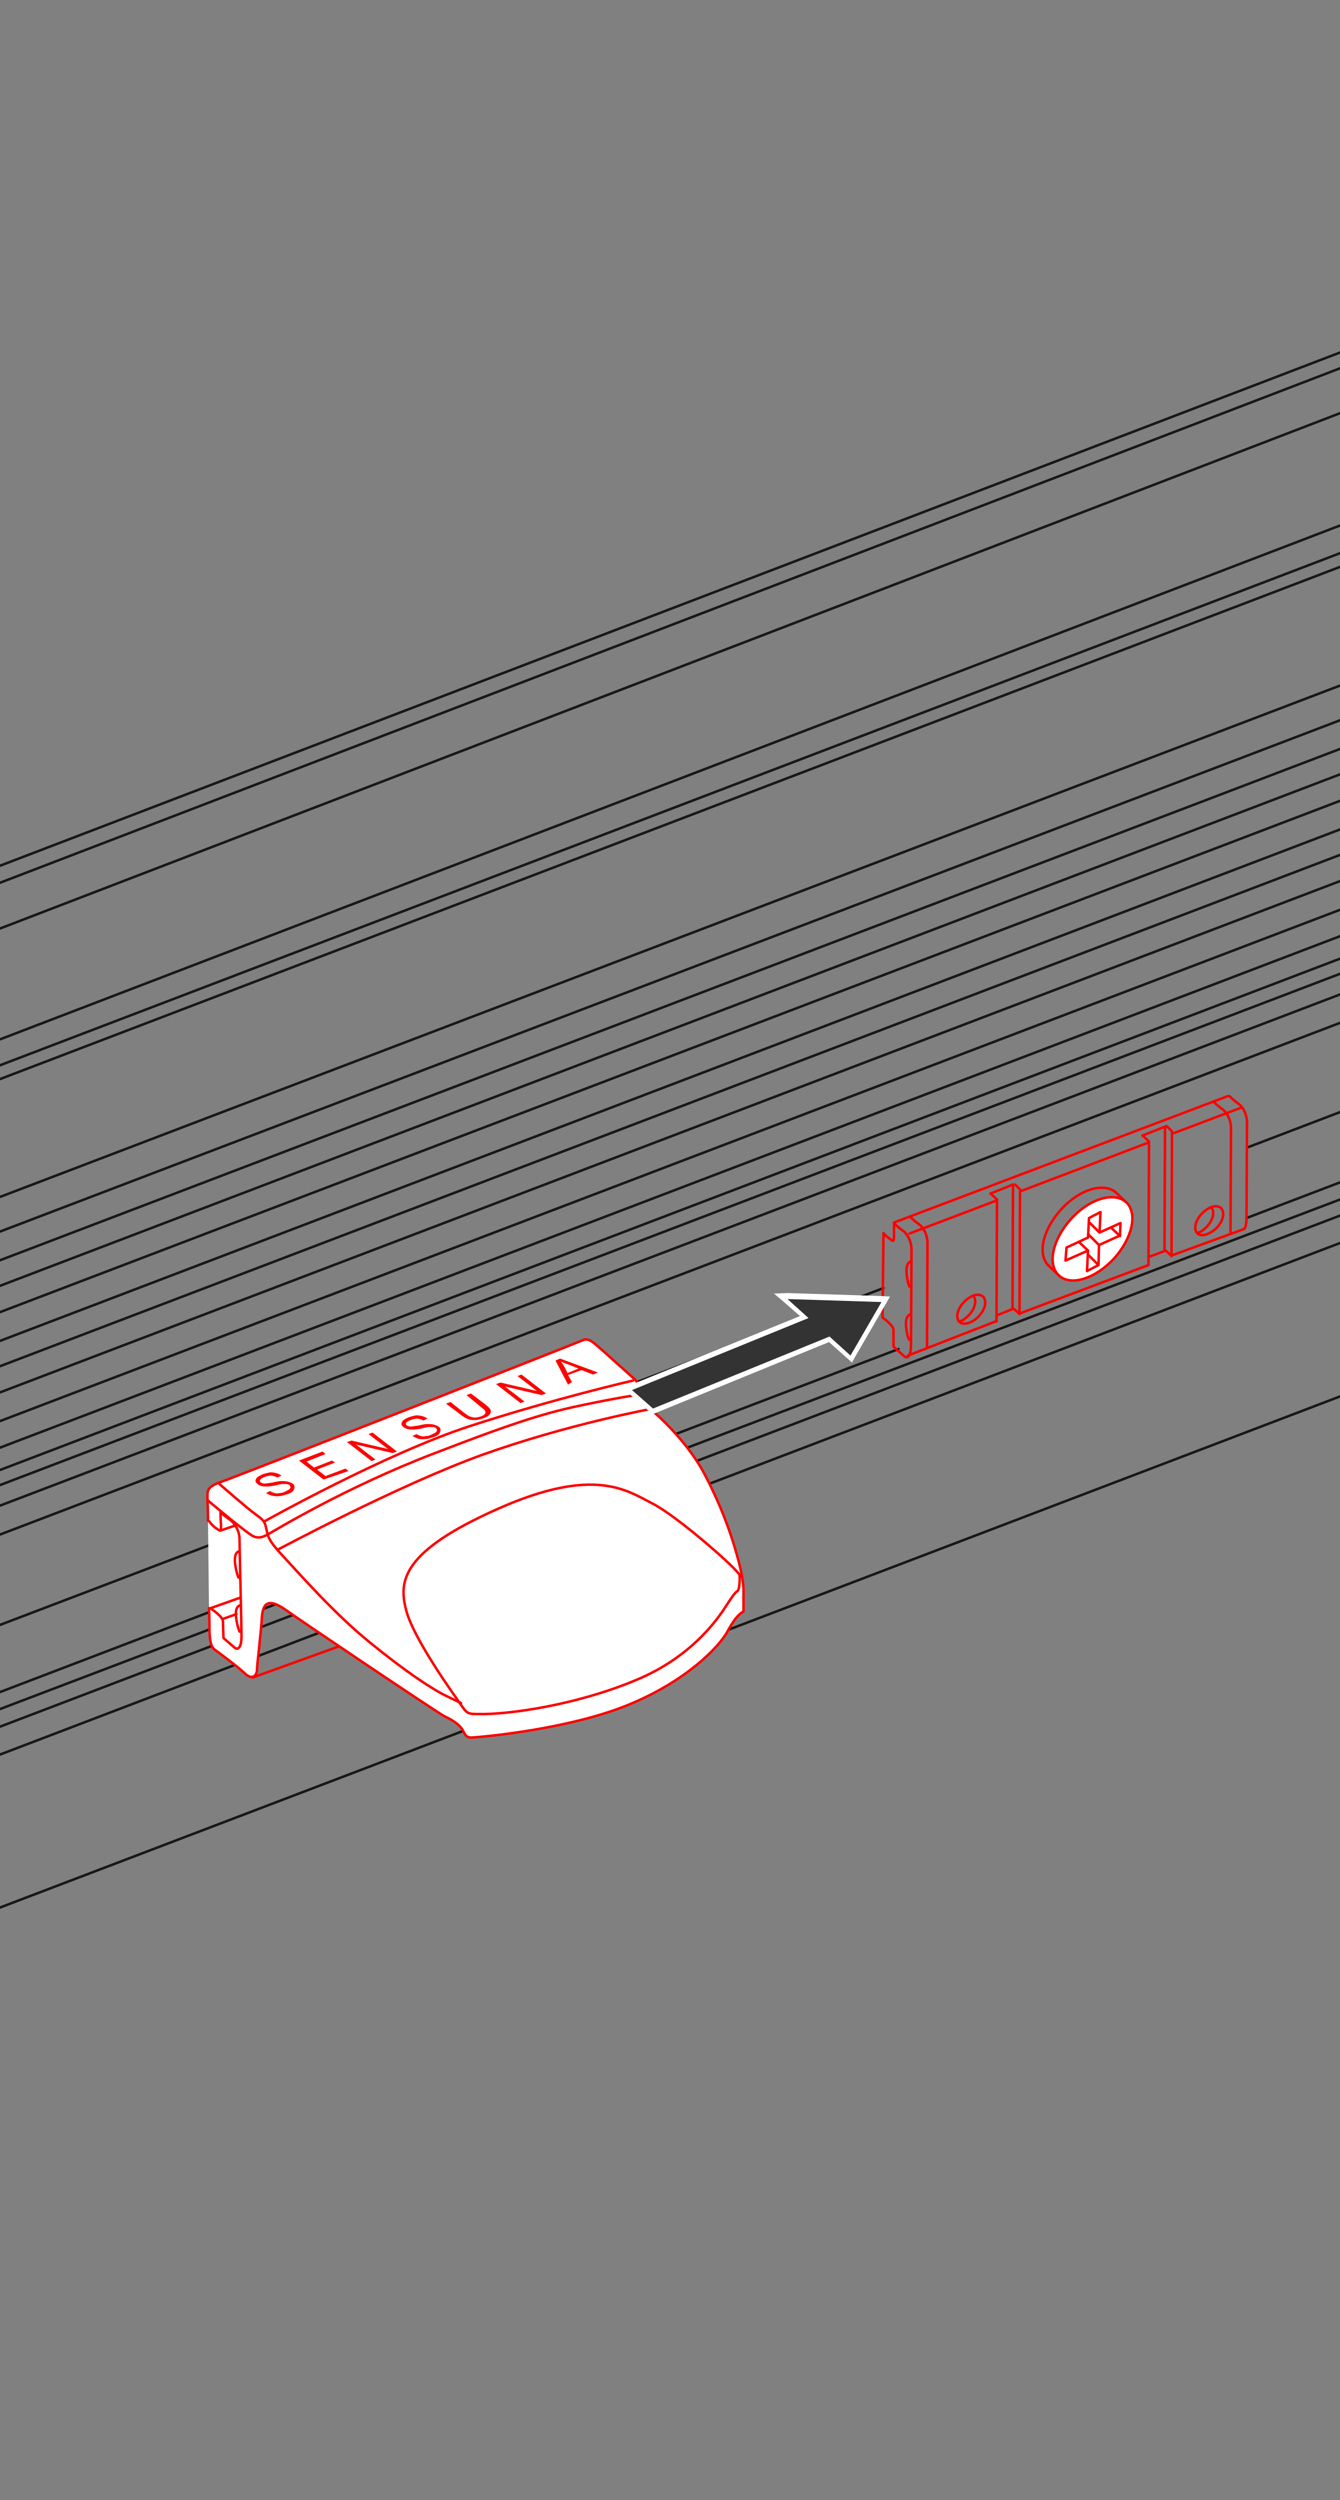 <?xml version="1.0" encoding="utf-8"?>
<!-- Generator: Adobe Illustrator 27.8.1, SVG Export Plug-In . SVG Version: 6.00 Build 0)  -->
<svg version="1.1" id="Ebene_1" xmlns="http://www.w3.org/2000/svg" xmlns:xlink="http://www.w3.org/1999/xlink" x="0px" y="0px"
	 width="268px" height="500px" viewBox="0 0 268 500" style="enable-background:new 0 0 268 500;" xml:space="preserve">
<rect x="0" y="0" width="268" height="500" fill="#808080" stroke="none"/>
<style type="text/css">
	.st0{fill:none;stroke:#181716;stroke-width:0.5;stroke-linecap:round;stroke-linejoin:round;stroke-miterlimit:10;}
	.st1{fill:none;stroke:#FF0000;stroke-width:0.5;stroke-linecap:round;stroke-linejoin:round;stroke-miterlimit:10;}
	.st2{fill:#FFFFFF;stroke:#FF0000;stroke-width:0.5;stroke-linecap:round;stroke-linejoin:round;stroke-miterlimit:10;}
	.st3{fill:#FFFFFF;stroke:#181716;stroke-width:0.5;stroke-linecap:round;stroke-linejoin:round;stroke-miterlimit:10;}
	.st4{fill:#FF0000;}
	.st5{fill:#333333;}
	.st6{fill:#FFFFFF;}
</style>
<g>
	<path class="st0" d="M1016.9-8.7"/>
</g>
<g>
	<g>
		<g>
			<g>
				<path class="st0" d="M625.8,55.2l-852,325.1l-20.2-23.6c0,0-1.2,0.3-3.5,1.3c-2.3,1-2.6,1.3-2.6,2.5c0,1.2-0.3,18.9,1,26.5
					c1.3,7.6,1.4,9.7,3.3,11.4c1.9,1.7,3.2-0.1,3.2-0.1l0-12.2"/>
				<polyline class="st0" points="-250.7,358.2 -247.7,361 -243.6,366.2 -239,370.3 				"/>
				<polyline class="st0" points="-252.4,359.6 -249.1,362.7 -244.7,367.9 -239,372.9 				"/>
				<path class="st0" d="M-248.7,362.5c0,0,0.3-1.2,1.4-1.6c1.1-0.4,3.1-1,3.1-1"/>
				<path class="st0" d="M-244.4,367.9c0,0-0.1-1.5,1.1-2.1c1.2-0.6,3.1-1.2,3.1-1.2"/>
				<line class="st0" x1="-239.1" y1="365.5" x2="-242.3" y2="366.9"/>
				<path class="st0" d="M-238.5,373.1"/>
				<path class="st0" d="M-234.4,386.4c0,0,1.1-0.5,1.3,1.5c0.1,2,0.1,4.9,0.1,4.9s-1.5-0.4-1.4,0.6c0.1,1,0.5,2.3,1,2.6"/>
				<line class="st0" x1="-234.7" y1="387" x2="-234.5" y2="393"/>
				<path class="st0" d="M-236,375.1c0,0,5.9,5.5,7.5,6.3c1.6,0.8,6.5,3.3,7.6,4.1c1.1,0.8,2.2,1.3,2.2,4.3c0,3,0.5,14.4,0.4,19.6
					c-0.1,5.1-1.6,11.1-2.1,11.9"/>
				<path class="st0" d="M-234.6,376.1c0,0,0.1-1.1,0.7-1.3c0.6-0.2,2-0.8,2-0.8"/>
				<line class="st0" x1="-233.8" y1="374.8" x2="-226.5" y2="380.2"/>
				<path class="st0" d="M-228.5,381.4c0,0,0.1-0.7,0.6-1.3c0.5-0.6,0.5-0.6,0.5-0.6"/>
				<path class="st0" d="M-226.2,380.3c0,0,3.7,2.1,5,2.7c1.3,0.6,4,2.6,4.2,4.9c0.2,2.4,0.9,18.1,0.6,21.9
					c-0.3,3.8-1.1,10.2-2.4,12.2"/>
				<path class="st0" d="M-219.1,377.6c0,0,2.6,1.7,4.8,3.4c2.1,1.7,3.6,3.2,3.9,6.7c0.2,3.6,0.5,17.5,0.3,21.4
					c-0.2,3.9-1.9,10.3-1.9,10.3"/>
				<polyline class="st0" points="626.5,50.4 -219.5,373.3 -248,355 -243.4,352.9 -220.2,372.6 				"/>
				<polyline class="st0" points="626.4,45.2 -219.6,368 -248.2,349.7 -242.8,347.6 				"/>
				<polyline class="st0" points="626.3,39.5 -219.7,362.3 -248.3,344 -243.6,342 -220.4,361.7 				"/>
				<polyline class="st0" points="626.2,34.3 -219.8,357.1 -248.4,338.8 -243.8,336.8 				"/>
				<line class="st0" x1="-242.8" y1="347.6" x2="-220.4" y2="367.4"/>
				<line class="st0" x1="-243.7" y1="337" x2="-220.5" y2="356.7"/>
				<polyline class="st0" points="626.1,29.2 -219.9,352.1 -248.5,333.8 -243.1,331.7 				"/>
				<polyline class="st0" points="625.9,23.6 -220.1,346.4 -248.6,328.1 -243.9,326.1 -220.7,345.7 				"/>
				<polyline class="st0" points="625.8,18.3 -220.2,341.2 -248.7,322.9 -244.1,321.1 				"/>
				<line class="st0" x1="-243.1" y1="331.7" x2="-220.8" y2="351.5"/>
				<line class="st0" x1="-244" y1="321" x2="-220.8" y2="340.7"/>
				<polyline class="st0" points="625.7,13.3 -220.3,336.1 -248.8,317.8 -243.5,315.7 				"/>
				<polyline class="st0" points="-221,329.8 -243.3,309.6 -248.9,312.1 -220.4,330.4 634,4.4 				"/>
				<line class="st0" x1="-208.4" y1="318.9" x2="641.2" y2="-5.3"/>
				<line class="st0" x1="-210.8" y1="293.6" x2="632.1" y2="-28.5"/>
				<polyline class="st0" points="625.7,13.3 629.5,11.6 622.5,9.2 				"/>
				<polyline class="st0" points="625.8,18.3 629.6,16.7 623.2,14.5 				"/>
				<polyline class="st0" points="625.9,23.6 629.7,21.9 623.3,19.7 				"/>
				<polyline class="st0" points="626.1,29.2 629.8,27.6 622.3,25 				"/>
				<polyline class="st0" points="626.2,34.3 629.9,32.6 623.6,30.4 				"/>
				<polyline class="st0" points="626.3,39.5 630,37.9 623.7,35.7 				"/>
				<polyline class="st0" points="626.4,45.2 630.1,43.5 622.6,40.9 				"/>
				<polyline class="st0" points="626.5,50.4 630.2,48.8 623.3,46.4 				"/>
				<line class="st0" x1="-243.5" y1="315.7" x2="-221.1" y2="335.5"/>
				<path class="st0" d="M587.6-53.9"/>
				<path class="st0" d="M-223.4,384c0,0,0.2-2,2.5-2.8c2.3-0.7,849.6-324.1,849.6-324.1"/>
				<path class="st0" d="M-220.2,386.1c0,0,0.7-1.4,3-2.2C-215,383.2,632,60,632,60"/>
				<path class="st0" d="M-218.9,389.2c0,0,1,0.9,2.8,0.2c1.9-0.7,850.4-324.7,850.4-324.7"/>
				<path class="st0" d="M176.7,257.6C-18.8,332.2-215.4,407-216.3,407.3c0,0-1,0.7-1.9-0.3"/>
				<path class="st0" d="M634.2,82.6c0,0-181.3,69.2-384.5,146.8"/>
				<path class="st0" d="M179.7,269.8C-22,346.7-216.9,421.4-217.8,421.7"/>
				<path class="st0" d="M626.2,99.8c0,0-182.6,69.7-376.9,143.8"/>
				<path class="st0" d="M-237.6,392.3c-3.7-3.1-6.6-5.3-7.5-6.3c-2.2-2.4-2.5-1.5-2.5,0.6c0,2.1,0.3,12.5,0.3,12.5"/>
				<path class="st0" d="M-217.8,421.7c-2.2,0.8-3.1-0.1-4.9-1.9c-1.9-1.8-0.7-5.4-0.8-9.4c-0.1-3.9,0-5.9-1.4-7.3
					c-0.7-0.7-3.9-3.3-8.6-7.1"/>
				<path class="st0" d="M621.4,52.4c0,0,3.9,2.3,7.7,5.1c3.8,2.8,5.2,4.3,5.3,7.6c0.1,3.3,0.6,18.8,0.2,22.1
					c-0.4,3.4-1,8.8-2.1,9.9c-1.1,1.1-8,3.5-8,3.5"/>
				<path class="st0" d="M618.6,58c0,0,4.7,2.5,6.3,4.4c1.6,1.9,3,2.4,2.8,10.3c-0.1,7.9,0.5,10.7,0.2,15.4c-0.2,4.7-1.5,11.6-2,12"
					/>
				<g>
					<g>
						<path class="st1" d="M176.5,263.5c0,0,2.2,1.5,2.2,2.5c0,0.9,0,3.3,0,3.3s1.4,1.3,2.1,1.9c0.7,0.6,1.4,0.1,1.4-2.2
							c0-2.3,0.1-17.5,0.1-19.1c0-1.6-0.8-3.2-1.9-3.9c-1.1-0.8-1.6-1.4-1.6-1.4s0,1.2,0,2.5c0,1.3-0.1,1.3-0.9,0.6
							c-0.9-0.6-1.2-1.1-1.2-1.1L176.5,263.5z"/>
						<path class="st1" d="M185.4,269.6c0-2.3,0.1-19.4,0.1-21c0-1.6-0.8-3.2-1.9-3.9c-1.1-0.8-1.6-1.4-1.6-1.4"/>
						<path class="st1" d="M198.1,238.7c0,0,0.7,0.6,1.3,1.2l-0.1,24.4"/>
						<path class="st1" d="M203,236.9c0,0,0.4,0.3,1,1"/>
						<path class="st1" d="M202.7,261.7c0,0,0.5,0.4,1.2,1.1"/>
						<path class="st1" d="M182.1,252.3c0,0-0.9,0.2-0.8,2.1c0.1,1.9,0.6,2.9,0.6,2.9"/>
						<path class="st1" d="M182,262.9c0,0-0.9,0.2-0.8,2.1c0.1,1.9,0.6,2.9,0.6,2.9"/>
					</g>
					<g>
						<path class="st1" d="M248.8,245.8c0.3-0.3,0.5-1,0.5-2.2c0-2.3,0.1-17.5,0.1-19.1c0-1.6-0.8-3.2-1.9-3.9
							c-1.1-0.8-1.6-1.4-1.6-1.4"/>
					</g>
					<line class="st1" x1="234.3" y1="251.1" x2="248.8" y2="245.8"/>
					<line class="st1" x1="203.9" y1="262.7" x2="229.7" y2="253"/>
					<line class="st1" x1="181.6" y1="271.1" x2="199.3" y2="264.2"/>
					<line class="st1" x1="178.8" y1="244.5" x2="245.6" y2="219.2"/>
					<line class="st1" x1="234.8" y1="226.6" x2="248.3" y2="221.5"/>
					<line class="st1" x1="204.2" y1="238.2" x2="229.7" y2="228.5"/>
					<line class="st1" x1="181.9" y1="246.7" x2="199.3" y2="240.1"/>
					<g>
						<path class="st2" d="M211.8,255.1c-2.4-2.2-1.3-7.2,2.4-11.3c3.7-4.1,8.6-5.5,11-3.4c2.4,2.2,1.3,7.2-2.4,11.3
							C219.1,255.7,214.2,257.3,211.8,255.1z"/>
						<path class="st1" d="M211.8,255.1l-2-1.9c-2.4-2.2-1.3-7.2,2.4-11.3c3.7-4.1,8.6-5.5,11-3.4l2,1.9"/>
						<polygon class="st1" points="219.7,253 219.8,249 224,247.1 224.1,244.6 219.9,246.5 220.1,242.4 217.8,243.6 217.6,247.5 
							213.3,249.5 213.1,252.1 217.6,250.1 217.4,254.2 						"/>
						<line class="st1" x1="217.9" y1="244.5" x2="219.8" y2="246.4"/>
						<line class="st1" x1="217.7" y1="246.9" x2="219.8" y2="249"/>
						<line class="st1" x1="215.8" y1="248.4" x2="217.6" y2="250.1"/>
						<line class="st1" x1="217.6" y1="250.9" x2="219.6" y2="252.9"/>
						<line class="st1" x1="222.3" y1="245.6" x2="224" y2="247.2"/>
					</g>
					<line class="st1" x1="204" y1="238.3" x2="203.9" y2="262.7"/>
					<line class="st1" x1="202.6" y1="237.2" x2="202.5" y2="261.7"/>
					<line class="st1" x1="198.1" y1="238.7" x2="202.6" y2="236.9"/>
					<line class="st1" x1="199.3" y1="263.1" x2="202.5" y2="261.8"/>
					<g>
						<path class="st1" d="M228.5,227.1c0,0,0.7,0.6,1.3,1.2l-0.1,24.6"/>
						<path class="st1" d="M233.4,225.3c0,0,0.4,0.3,1,1"/>
						<path class="st1" d="M233.1,250.1c0,0,0.5,0.4,1.2,1.1"/>
						<line class="st1" x1="234.4" y1="226.6" x2="234.3" y2="251.1"/>
						<line class="st1" x1="233" y1="225.6" x2="232.9" y2="250.1"/>
						<line class="st1" x1="228.5" y1="227.1" x2="233.3" y2="225.2"/>
						<line class="st1" x1="229.7" y1="251.4" x2="232.9" y2="250.2"/>
					</g>
					<path class="st1" d="M246.1,246.4c0-2.3,0.1-19.3,0.1-20.8c0-1.6-0.8-3.2-1.9-3.9c-1.1-0.8-1.6-1.4-1.6-1.4"/>
					<g>
						<path class="st1" d="M191.9,264.4c-0.8-0.8-0.5-2.5,0.8-3.9c1.3-1.4,3-2,3.9-1.2c0.8,0.8,0.5,2.5-0.8,3.9
							C194.5,264.6,192.8,265.1,191.9,264.4z"/>
						<path class="st1" d="M194.6,259.1c0.8,0.8,0.5,2.5-0.8,3.9c-0.6,0.6-1.2,1.1-1.9,1.3"/>
					</g>
					<g>
						<path class="st1" d="M239.5,246.7c-0.8-0.8-0.5-2.5,0.8-3.9c1.3-1.4,3-2,3.9-1.2c0.8,0.8,0.5,2.5-0.8,3.9
							C242,246.9,240.3,247.4,239.5,246.7z"/>
						<path class="st1" d="M242.2,241.4c0.8,0.8,0.5,2.5-0.8,3.9c-0.6,0.6-1.2,1.1-1.9,1.3"/>
					</g>
				</g>
				<path class="st0" d="M-237.6,392.3c0,0,0.5,0,0.5-1.9c-0.1-1.9-0.9-8.6-0.9-8.6"/>
				<polyline class="st0" points="-245.1,397.1 -237,393.8 -236.9,395.1 -245.5,398.8 				"/>
				<polyline class="st0" points="-243.9,396.3 -243.8,393.3 -239.2,391.6 				"/>
				<path class="st0" d="M-244.3,307.5c0,0-5.8-4.4-6.7-7.9c-0.9-3.5-1.3-6.1-0.7-12.1c0.5-6.1,1.9-11,2.8-13c0.9-2,0.2-2.5-0.9-3.6
					c-0.7-0.7-2.5-1.2,1.8-2.8c4.3-1.6,846.8-324.3,846.8-324.3"/>
				<path class="st0" d="M-244.9,267.4c0,0,32.3,25.5,33.2,26.4c0.8,0.9,3.2,2,0.1,3.5c-1.9,1-0.3,1.5,0.5,4.1
					c0.8,2.6,2.5,13.1,2.5,17.8c0.1,5.3,0.8,5.7-0.5,6.4c-1.2,0.7-5.9,3.1-6.1,1.2c-0.3-2.4,0.2-10.8-2.3-18.9
					c-2.5-8-2.6-7.1-2.3-7.9c0.3-0.7,4.2-0.9,2.4-2.3c-4.5-3.7-22.4-16-31.5-25.6"/>
				<path class="st0" d="M-244.3,307.5c0,0,23.8,19.3,27,20.1c3.3,0.8,2.3,0,2.3,0"/>
				<path class="st0" d="M-215.3,322.4c0,0,6-1.3,6.7-2.5"/>
				<line class="st0" x1="-217.8" y1="297.3" x2="-210.7" y2="294.8"/>
				<line class="st0" x1="-216.9" y1="298.7" x2="-210.6" y2="296.5"/>
				<path class="st0" d="M-236.6,370.4c0,0,0.7-0.8,0.9,2.2c0.3,3,0.3,3,0.3,3"/>
				<path class="st0" d="M-232,286.3"/>
				<path class="st0" d="M-238.4,391.6l-0.2-2.9c0,0-0.9,0.5-1-2c-0.1-2.5,0-3.7-0.1-4.2c0-0.5,1.5-0.7,1.5-0.7l-0.9-9"/>
				<polyline class="st0" points="-234.6,386 -234.7,377.9 -236.2,377.9 				"/>
				<line class="st0" x1="-241.6" y1="269.3" x2="601.3" y2="-54.3"/>
				<line class="st0" x1="-234.3" y1="275.8" x2="601.2" y2="-45.5"/>
				<line class="st0" x1="-215.5" y1="290.5" x2="627.1" y2="-32.6"/>
				<g>
					<path class="st3" d="M-236.4,377.9c1.3,12.8,1.9,15.7,2.1,16.4c0.2,0.2,0.2,0.6,0.2,0.9c-0.1,0.4-0.5,0.7-1,0.7
						c0,0-0.1,0-0.1,0c-1-0.1-1.3-0.1-3.1-17.8"/>
				</g>
				<path class="st0" d="M605.7-46.3"/>
				<path class="st0" d="M605.8-43.2"/>
				<path class="st0" d="M598.9-56.3c0,0,30.9,25.4,32.2,26.6c1.3,1.2,2.6,3.3,0.5,4.1L-209.8,296"/>
				<path class="st0" d="M601-54.1l0.2,8.6l18.5,15.7"/>
				<path class="st0" d="M630.5-24.9c0,0,3,6.8,3.6,14.5c0.5,7.7,0.1,15.8,0.1,15.8s5.6-1.6,6.3-2.5c0.7-0.9,0.8-10.3,0.5-13.4
					c-0.9-12.6-4.3-16.9-2.8-17.2c2.3-0.5,2.2-1.9,1.5-2.7c-0.7-0.8-4.1-5.5-12.4-13.2c-8.4-7.7-16.2-12.9-18.6-14.5
					c-2.4-1.5-2-1.8-5.2-0.9c-3.2,0.9-4.7,2.3-4.7,2.3"/>
				<line class="st0" x1="632.3" y1="-28.8" x2="639.1" y2="-31.3"/>
				<line class="st0" x1="631.6" y1="-25.6" x2="639.3" y2="-28.2"/>
				<path class="st0" d="M258.1,108.9"/>
			</g>
		</g>
		<g>
			<path class="st0" d="M-243.6,413.9l-5.1-5.8c-1.4-1.6-3.5-1.7-3.3,0.5c0.1,1.2-0.3,15.5,0.9,22.8c1.3,7.3,1.6,9.1,3.2,11
				c2.5,3,24.5,20.6,24.5,20.6c1.8,1.7,2.6,2.6,4.8,1.8c4.6-1.6,852.2-325,852.2-325"/>
			<path class="st0" d="M-243.4,411.4l-3.1-3.9c0,0-0.8-1-1.9-1.2c-0.7-0.1-1.9,0-3,0.7"/>
			<line class="st0" x1="-223.8" y1="405.3" x2="-242.2" y2="412.1"/>
			<line class="st0" x1="-229.9" y1="399.3" x2="-248.5" y2="406.3"/>
			<path class="st0" d="M-234.8,426.6"/>
			<path class="st0" d="M-233.6,440.1"/>
			<path class="st0" d="M-228.9,426.1c1.6,0.8,6.3,3.2,7.3,4c1,0.8,2.1,1.2,2.1,4.1c0,2.9,0.5,13.9,0.4,18.8
				c-0.1,4.9-1.5,10.7-2,11.4"/>
			<path class="st0" d="M-243.4,411.4c0,0,10,11.2,16.7,13.6c0,0,3.5,2,4.8,2.6c1.3,0.6,3.9,2.5,4.1,4.8c0.2,2.3,0.8,17.4,0.6,21
				c-0.3,3.7-1.1,9.8-2.3,11.7"/>
			<path class="st0" d="M-213.1,462.6c0,0,1.6-6.2,1.8-9.9c0.2-3.7,0-17.1-0.2-20.6c-0.2-3.4-1.7-4.8-3.7-6.5
				c-2.1-1.7-11-8.2-11-8.2c-6-5.7-8.7-7.2-10.6-9.8c-1.8-2.6-4.4-4-4.4-4"/>
			<path class="st0" d="M-224,428.6c0,0,0.2-1.9,2.4-2.6c2.2-0.7,845.3-321.4,845.3-321.4"/>
			<path class="st0" d="M-243.4,412.1c-1.2,0.6-0.8,0.9-0.8,0.9s4.2,6.8,15.3,13.1c0,0,0.1-0.7,0.6-1.2c1-1.1,0.5-0.6,0.5-0.6l6.7-3
				"/>
			<path class="st0" d="M-220.9,430.5c0,0,0.7-1.4,2.9-2.1c2.2-0.7,844.1-321.9,844.1-321.9"/>
			<path class="st0" d="M-219.4,433.7c0,0,0.7,0.7,2.5,0c1.8-0.7,845.1-322.6,845.1-322.6"/>
			<path class="st0" d="M-223,408.4"/>
			<g>
				<g>
					<path class="st0" d="M-251,412.7"/>
					<path class="st0" d="M-251,412.7"/>
				</g>
			</g>
		</g>
		<g>
			<path class="st0" d="M620.4,102.2c1.9,1,4.7,2.5,5.8,3.8c1.6,1.9,2.9,2.3,2.7,9.9c-0.1,7.6,0.4,10.3,0.2,14.9
				c-0.2,4.5-1.4,11.1-1.9,11.6"/>
			<path class="st0" d="M627.6,99.6c1,0.6,1.9,1.1,2.7,1.7c3.7,2.7,5,4.1,5,7.3c0.1,3.2,0.6,18.1,0.2,21.3c-0.3,3.2-1.1,9-2.1,10"/>
		</g>
	</g>
	<g>
		<g>
			<path class="st2" d="M41.6,304.1c0-2.4-0.1-3.6-0.1-4.1c0-1.9-0.3-2.6,2.9-3.7c3.2-1.1,70.9-27.7,72-28.2
				c1.1-0.5,1.7-0.1,3.1,1.1c1.4,1.2,6.8,6.1,7.5,6.7c0.7,0.7,1,2,1.5,3.1c0.5,1.1,0.9,2.2,2.6,3.7c1.7,1.5,6.8,6.4,9.8,12.1
				c3,5.7,5.1,11.2,6.4,15.9c1.4,4.7,1.4,7.2,1.4,7.2l0,4.4c0,0-1.3,0.4-3.1,3.8c-1.8,3.4-8.6,10.3-20.3,15
				c-11.7,4.7-28.3,6.2-29.8,6.3c-1.5,0.1-2.1,0.4-2.8-1.1c-0.7-1.5-2.6-2.5-3.7-3c-1.1-0.5-29.2-19.4-31.8-21.3
				c-2.6-1.8-4.5-2.3-4.8,1.2c-0.2,3.5-1,9.7-1,10.7c0,1.1-0.9,2.3-2.5,0.7c-1.6-1.5-5.3-4.2-5.3-4.2c-0.9-0.7-1.6-0.7-1.7-4.3
				c0-0.4,0-2.1-0.1-4.5"/>
			<path class="st1" d="M42.3,321.8c0,0,2.3,1.5,2.3,2.5c0,1,0.1,3.3,0.1,3.3s1.5,1.3,2.2,1.9c0.7,0.6,1.4,0,1.4-2.3
				c0-2.3-0.4-17.8-0.4-19.4c0-1.6-0.9-3.2-2.1-4c-1.1-0.8-1.7-1.3-1.7-1.3s0,1.2,0.1,2.5c0,1.3,0,1.3-0.9,0.7
				c-0.9-0.6-1.5-1.5-1.5-1.5"/>
			<path class="st1" d="M47.7,310.3c0,0-0.9,0.2-0.7,2.2c0.2,1.9,0.7,3,0.7,3"/>
			<path class="st1" d="M47.9,321.1c0,0-0.9,0.2-0.7,2.2c0.2,1.9,0.7,3,0.7,3"/>
			<path class="st1" d="M41.6,300.1c0,0,8.3,7,9.2,7.2c0.8,0.3,1.5,0.3,2.9-0.5c1.4-0.8,15.4-9.3,32.8-16
				c17.3-6.7,23.2-8.4,30.5-9.9c7.2-1.5,11.5-2.1,11.5-2.1"/>
			<path class="st1" d="M43.9,296.8c0,0,5.7,5,7.4,6.2c1.7,1.2,1.7,1.6,2,2.9c0.3,1.3,0.3,2.1,3.2,5.2c2.9,3.1,10.3,11.6,17.5,17.4
				c7.1,5.8,12.4,9.3,15.3,10.7c2.9,1.4,2.9,1.4,2.9,1.4"/>
			<path class="st1" d="M53,304.2c0,0,24.1-13.5,41-19c16.9-5.5,32.6-9.1,32.6-9.1"/>
			<path class="st1" d="M55.6,309.9c0,0,24.3-13,41-19c17.1-6.1,33.5-9.1,33.5-9.1"/>
			<path class="st1" d="M95.8,342.8c-2.2,0-2.4-0.1-3.5-1.7c-1.1-1.6-9.7-13.4-11.1-19.2c-1.5-5.8-0.7-11.7,18.5-20.2
				c19.2-8.5,25.7-3.6,30.8-1c5.1,2.6,17.3,13.4,17.4,14.3c0.1,0.9,0,2.9-0.4,3.2c-0.4,0.2-1,1-2.1,2.7s-6.3,10.2-18.2,15.1
				C115.3,341,101.8,342.9,95.8,342.8z"/>
			<g>
				<g>
					<path class="st4" d="M53.2,298.6l0.8-0.4c0.3,0.2,0.6,0.3,0.9,0.4c0.3,0.1,0.6,0.1,1,0c0.4,0,0.8-0.1,1.1-0.3
						c0.3-0.1,0.6-0.3,0.8-0.4c0.2-0.2,0.3-0.3,0.3-0.5c0-0.1-0.1-0.3-0.2-0.4c-0.2-0.1-0.3-0.2-0.6-0.2c-0.2,0-0.5,0-0.9,0
						c-0.2,0-0.7,0.1-1.4,0.3c-0.7,0.1-1.2,0.2-1.6,0.2c-0.4,0-0.8,0-1.1-0.1c-0.3-0.1-0.6-0.2-0.8-0.4c-0.2-0.2-0.4-0.4-0.4-0.6
						c0-0.2,0.1-0.5,0.3-0.7c0.2-0.2,0.6-0.4,1-0.6c0.5-0.2,1-0.3,1.4-0.4c0.5-0.1,0.9,0,1.4,0.1c0.4,0.1,0.8,0.3,1.1,0.5l-0.8,0.4
						c-0.4-0.2-0.7-0.3-1.2-0.4c-0.4,0-0.9,0.1-1.4,0.3c-0.5,0.2-0.8,0.4-0.9,0.6c-0.1,0.2,0,0.4,0.2,0.5c0.2,0.1,0.4,0.2,0.7,0.2
						c0.3,0,0.8-0.1,1.6-0.2c0.8-0.2,1.4-0.3,1.7-0.3c0.5,0,1,0,1.3,0.1c0.4,0.1,0.7,0.2,1,0.4c0.3,0.2,0.4,0.4,0.4,0.7
						c0,0.3-0.1,0.5-0.3,0.8c-0.2,0.2-0.6,0.5-1.1,0.6c-0.6,0.2-1.1,0.4-1.7,0.4c-0.5,0.1-1,0-1.5-0.1C54,299,53.5,298.8,53.2,298.6
						z"/>
				</g>
				<g>
					<path class="st4" d="M64.7,295.9l-4.9-3.8l4.7-1.8l0.6,0.5l-3.8,1.5l1.5,1.2l3.6-1.4l0.6,0.4l-3.6,1.4l1.7,1.3l4-1.5l0.6,0.5
						L64.7,295.9z"/>
				</g>
				<g>
					<path class="st4" d="M74.3,292.2l-4.9-3.8l0.9-0.3l7.3,1.7l-3.9-3l0.8-0.3l4.9,3.8l-0.9,0.3l-7.3-1.7l3.9,3L74.3,292.2z"/>
				</g>
				<g>
					<path class="st4" d="M82.5,287.2l0.8-0.4c0.3,0.2,0.6,0.3,0.9,0.4c0.3,0.1,0.6,0.1,1,0c0.4,0,0.8-0.1,1.1-0.3
						c0.3-0.1,0.6-0.3,0.8-0.4c0.2-0.2,0.3-0.3,0.3-0.5c0-0.1-0.1-0.3-0.2-0.4c-0.2-0.1-0.3-0.2-0.6-0.2c-0.2,0-0.5,0-0.9,0
						c-0.2,0-0.7,0.1-1.4,0.3c-0.7,0.1-1.2,0.2-1.6,0.2c-0.4,0-0.8,0-1.2-0.1c-0.3-0.1-0.6-0.2-0.8-0.4c-0.3-0.2-0.4-0.4-0.4-0.6
						c0-0.2,0.1-0.5,0.3-0.7c0.2-0.2,0.6-0.4,1-0.6c0.5-0.2,1-0.3,1.4-0.4c0.5-0.1,0.9,0,1.4,0.1c0.4,0.1,0.8,0.3,1.1,0.5l-0.8,0.4
						c-0.4-0.2-0.7-0.3-1.2-0.4c-0.4,0-0.9,0.1-1.4,0.3c-0.5,0.2-0.8,0.4-0.9,0.6c-0.1,0.2,0,0.4,0.2,0.5c0.2,0.1,0.4,0.2,0.7,0.2
						c0.3,0,0.8-0.1,1.6-0.2c0.8-0.2,1.4-0.3,1.7-0.3c0.5,0,1,0,1.3,0.1c0.4,0.1,0.7,0.2,1,0.4c0.3,0.2,0.4,0.4,0.4,0.7
						c0,0.3-0.1,0.5-0.3,0.8c-0.2,0.2-0.6,0.5-1.1,0.6c-0.6,0.2-1.1,0.4-1.7,0.4c-0.5,0.1-1,0-1.5-0.1
						C83.3,287.6,82.9,287.4,82.5,287.2z"/>
				</g>
				<g>
					<path class="st4" d="M93.3,279l0.9-0.3l2.9,2.2c0.5,0.4,0.8,0.7,1,1c0.1,0.3,0.1,0.6-0.1,0.9c-0.2,0.3-0.6,0.6-1.2,0.8
						c-0.6,0.2-1.2,0.4-1.7,0.4c-0.5,0-1.1,0-1.5-0.2c-0.5-0.2-1-0.5-1.5-0.9l-2.9-2.2l0.9-0.3l2.8,2.2c0.4,0.3,0.8,0.6,1.1,0.7
						c0.3,0.1,0.6,0.2,1,0.2c0.4,0,0.7-0.1,1.1-0.2c0.6-0.2,1-0.5,1-0.8c0-0.3-0.2-0.6-0.9-1.1L93.3,279z"/>
				</g>
				<g>
					<path class="st4" d="M104.1,280.6l-4.9-3.8l0.9-0.3l7.3,1.7l-3.9-3l0.8-0.3l4.9,3.8l-0.9,0.3l-7.3-1.7l3.9,3L104.1,280.6z"/>
				</g>
				<g>
					<path class="st4" d="M113.6,276.9l-2.5-4.8l0.9-0.4l7.6,2.8l-1,0.4l-2.3-0.9l-2.7,1l0.8,1.4L113.6,276.9z M113.5,274.6l2.2-0.9
						l-2-0.8c-0.6-0.2-1.1-0.4-1.5-0.6c0.2,0.3,0.4,0.6,0.6,0.9L113.5,274.6z"/>
				</g>
			</g>
		</g>
		<line class="st2" x1="50.5" y1="335.5" x2="67.7" y2="329.3"/>
		<line class="st2" x1="41.9" y1="321.7" x2="48.1" y2="319.5"/>
		<line class="st2" x1="44.5" y1="323.8" x2="47.3" y2="322.8"/>
		<line class="st2" x1="44.1" y1="306.1" x2="47" y2="305.1"/>
	</g>
	<g>
		<polygon class="st5" points="125.5,277.8 160.8,263.4 156.1,259.2 177.2,259.9 170.2,271.8 165.8,267.9 130.5,282.3 		"/>
		<path class="st6" d="M157.5,259.8l18.8,0.6l-6.2,10.7l-4.2-3.8l-35.3,14.4l-4.2-3.7l35.3-14.4L157.5,259.8 M154.8,258.7l2.1,1.8
			l3.1,2.7L126.1,277l-1.5,0.6l1.2,1.1l4.2,3.7l0.5,0.4l0.6-0.2l34.7-14.2l3.7,3.3l0.9,0.8l0.6-1.1l6.2-10.7l0.8-1.4l-1.7-0.1
			l-18.8-0.6L154.8,258.7L154.8,258.7z"/>
	</g>
</g>
</svg>
